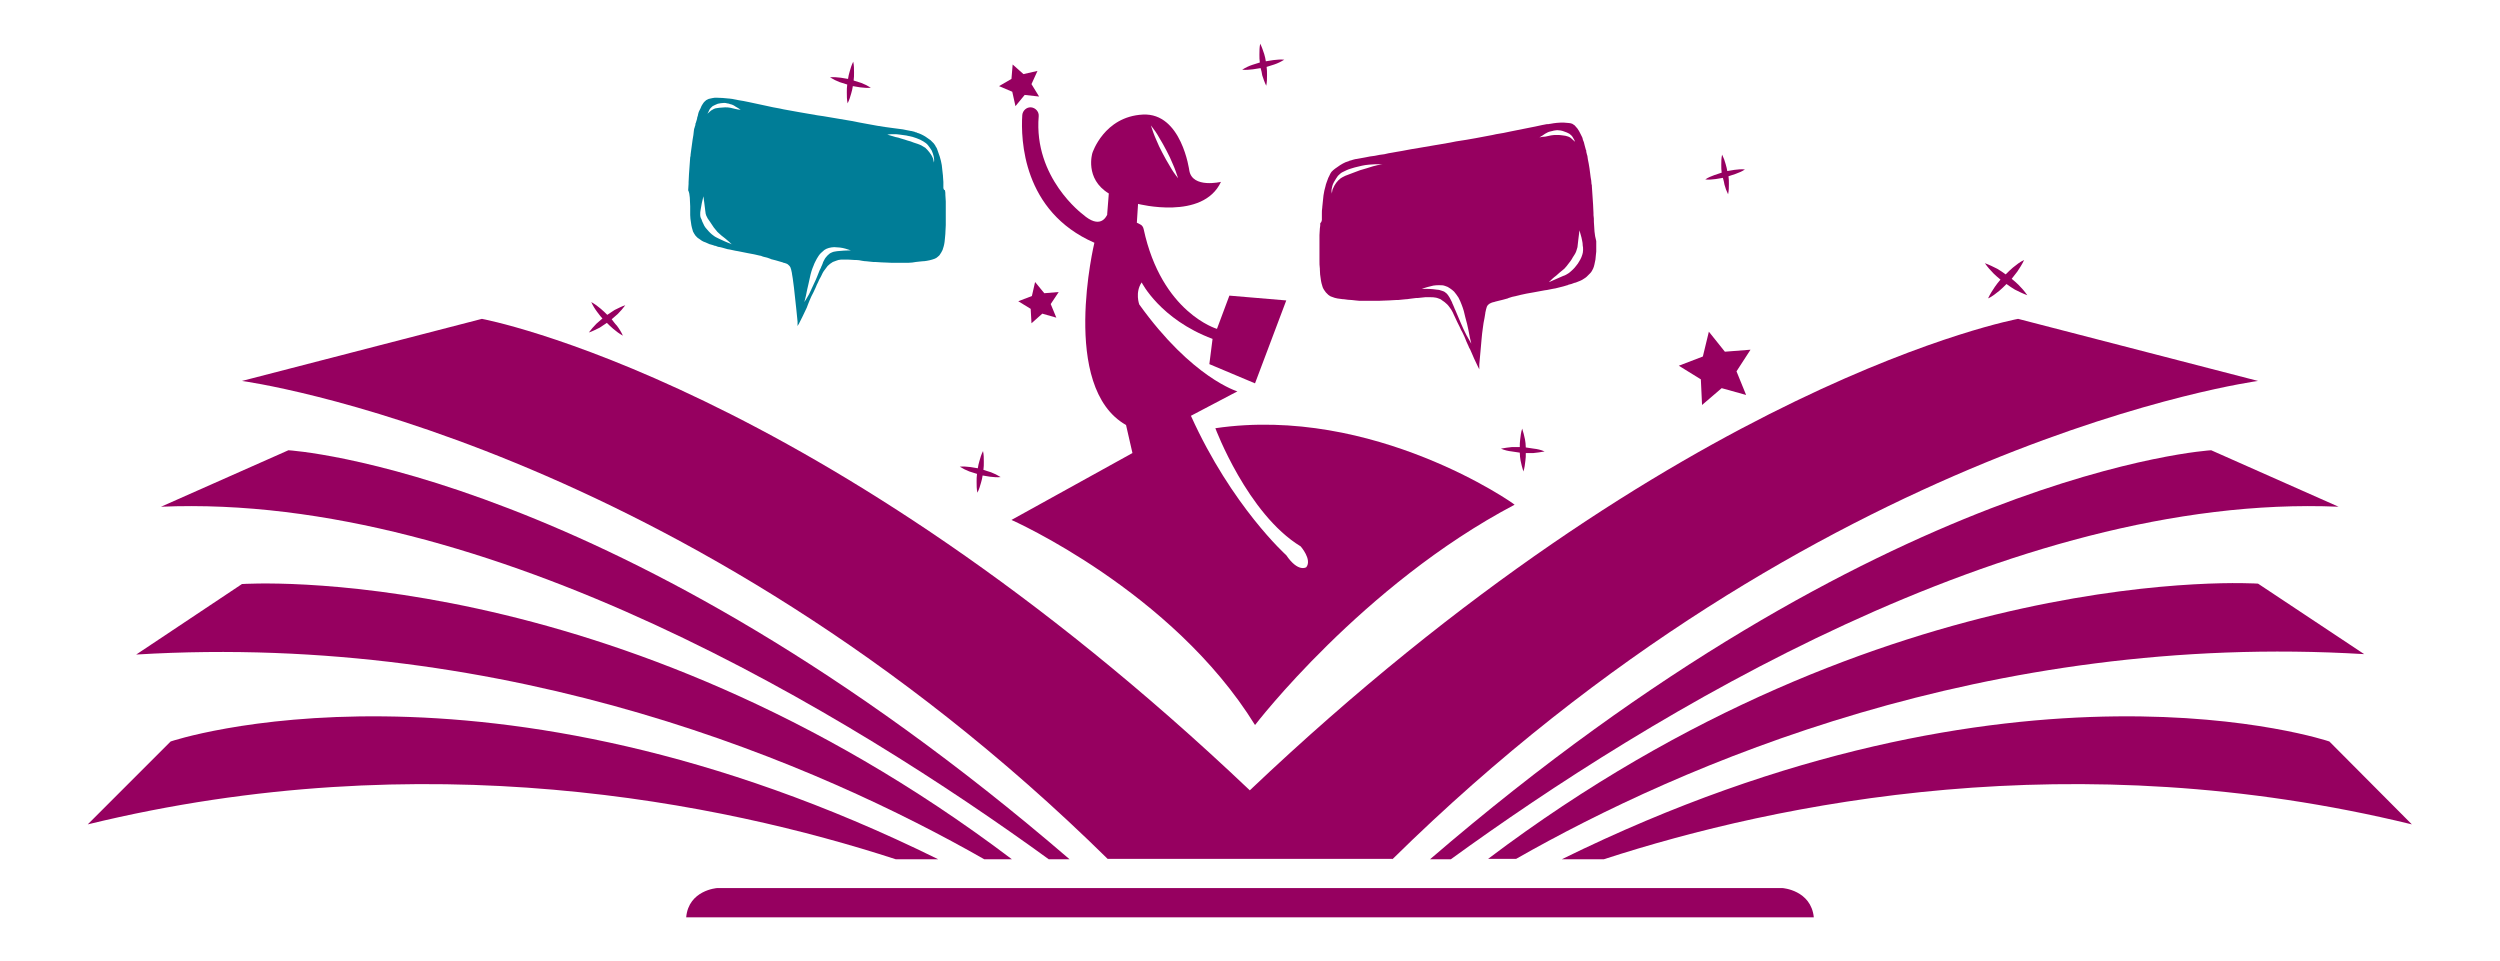 <svg xmlns="http://www.w3.org/2000/svg" xmlns:xlink="http://www.w3.org/1999/xlink" x="0px" y="0px" viewBox="0 0 624.1 239.8" style="enable-background:new 0 0 624.1 239.8;" xml:space="preserve"><style type="text/css">	.st0{fill:#960060;}	.st1{fill:#007D97;}</style><g id="Layer_1">	<g>		<path class="st0" d="M152.7,79.7c0.5-0.4,1-0.9,1.5-1.3c0.7-0.7,1.3-1.4,1.9-2.2c-1,0.3-1.8,0.8-2.7,1.2c-0.6,0.4-1.2,0.8-1.8,1.2   c-0.5-0.5-1-1-1.6-1.5c-0.7-0.6-1.5-1.2-2.4-1.7c0.4,0.9,0.9,1.7,1.5,2.5c0.4,0.5,0.8,1.1,1.3,1.6c-0.5,0.4-1,0.9-1.5,1.3   c-0.7,0.7-1.3,1.4-1.9,2.2c1-0.3,1.8-0.8,2.7-1.2c0.6-0.4,1.2-0.8,1.8-1.2c0.5,0.5,1,1,1.6,1.5c0.7,0.6,1.5,1.2,2.4,1.7   c-0.4-0.9-0.9-1.7-1.5-2.5C153.5,80.8,153.1,80.2,152.7,79.7z"></path>		<path class="st0" d="M212.9,21.5c0.6,0.1,1.2,0.2,1.8,0.3c0.9,0.1,1.8,0.2,2.7,0.1c-0.8-0.5-1.6-0.9-2.4-1.2   c-0.6-0.2-1.3-0.4-1.9-0.6c0.1-0.7,0.1-1.3,0.1-2c0-0.9,0-1.8-0.2-2.7c-0.4,0.8-0.7,1.7-0.9,2.5c-0.2,0.6-0.3,1.2-0.4,1.8   c-0.6-0.1-1.2-0.2-1.8-0.3c-0.9-0.1-1.8-0.2-2.7-0.1c0.8,0.5,1.6,0.9,2.4,1.2c0.6,0.2,1.3,0.4,1.9,0.6c-0.1,0.7-0.1,1.3-0.1,2   c0,0.9,0,1.8,0.2,2.7c0.4-0.8,0.7-1.7,0.9-2.5C212.7,22.7,212.8,22.1,212.9,21.5z"></path>		<path class="st0" d="M245.3,118.7c0.6,0.1,1.2,0.2,1.8,0.3c0.9,0.1,1.8,0.2,2.7,0.1c-0.8-0.5-1.6-0.9-2.4-1.2   c-0.6-0.2-1.3-0.4-1.9-0.6c0.1-0.7,0.1-1.3,0.1-2c0-0.9,0-1.8-0.2-2.7c-0.4,0.8-0.7,1.7-0.9,2.5c-0.2,0.6-0.3,1.2-0.4,1.8   c-0.6-0.1-1.2-0.2-1.8-0.3c-0.9-0.1-1.8-0.2-2.7-0.1c0.8,0.5,1.6,0.9,2.4,1.2c0.6,0.2,1.3,0.4,1.9,0.6c-0.1,0.7-0.1,1.3-0.1,2   c0,0.9,0,1.8,0.2,2.7c0.4-0.8,0.7-1.7,0.9-2.5C245.1,119.9,245.2,119.3,245.3,118.7z"></path>		<path class="st0" d="M499.4,69.8c-0.6-0.5-1.2-1-1.7-1.5c-0.8-0.8-1.5-1.6-2.2-2.6c1.1,0.4,2.1,0.9,3.1,1.4   c0.7,0.4,1.4,0.9,2.1,1.4c0.6-0.6,1.2-1.2,1.8-1.7c0.9-0.7,1.7-1.4,2.8-1.9c-0.5,1.1-1.1,2-1.7,2.9c-0.5,0.6-0.9,1.2-1.4,1.8   c0.6,0.5,1.2,1,1.7,1.5c0.8,0.8,1.5,1.6,2.2,2.6c-1.1-0.4-2.1-0.9-3.1-1.4c-0.7-0.4-1.4-0.9-2.1-1.4c-0.6,0.6-1.2,1.2-1.8,1.7   c-0.9,0.7-1.7,1.4-2.8,1.9c0.5-1.1,1.1-2,1.7-2.9C498.4,71,498.9,70.4,499.4,69.8z"></path>		<path class="st0" d="M314.7,17c-0.6,0.1-1.2,0.2-1.9,0.3c-0.9,0.1-1.8,0.2-2.7,0.1c0.8-0.5,1.6-0.9,2.5-1.2   c0.6-0.2,1.3-0.4,1.9-0.6c-0.1-0.7-0.1-1.3-0.1-2c0-0.9,0-1.8,0.2-2.7c0.4,0.8,0.7,1.7,1,2.6c0.2,0.6,0.3,1.2,0.4,1.8   c0.6-0.1,1.2-0.2,1.9-0.3c0.9-0.1,1.8-0.2,2.7-0.1c-0.8,0.5-1.6,0.9-2.5,1.2c-0.6,0.2-1.3,0.4-1.9,0.6c0.1,0.7,0.1,1.3,0.1,2   c0,0.9,0,1.8-0.2,2.7c-0.4-0.8-0.7-1.7-1-2.6C315,18.2,314.9,17.6,314.7,17z"></path>		<path class="st0" d="M430.1,44.4c-0.6,0.1-1.2,0.2-1.8,0.3c-0.8,0.1-1.7,0.2-2.6,0.1c0.7-0.5,1.5-0.8,2.3-1.1   c0.6-0.2,1.2-0.4,1.8-0.6c-0.1-0.6-0.1-1.3-0.1-1.9c0-0.8,0-1.7,0.2-2.6c0.4,0.8,0.7,1.6,0.9,2.4c0.2,0.6,0.3,1.2,0.4,1.7   c0.6-0.1,1.2-0.2,1.8-0.3c0.8-0.1,1.7-0.2,2.6-0.1c-0.7,0.5-1.5,0.8-2.3,1.1c-0.6,0.2-1.2,0.4-1.8,0.6c0.1,0.6,0.1,1.3,0.1,1.9   c0,0.8,0,1.7-0.2,2.6c-0.4-0.8-0.7-1.6-0.9-2.4C430.4,45.6,430.3,45,430.1,44.4z"></path>		<path class="st0" d="M380.9,113.1c0.6,0,1.3,0,1.9,0c0.9-0.1,1.8-0.2,2.8-0.4c-0.9-0.4-1.8-0.6-2.7-0.7c-0.7-0.1-1.4-0.2-2-0.3   c0-0.7-0.1-1.4-0.2-2c-0.2-0.9-0.4-1.8-0.7-2.7c-0.3,0.9-0.4,1.8-0.5,2.7c-0.1,0.6-0.1,1.3-0.1,1.9c-0.6,0-1.3,0-1.9,0   c-0.9,0.1-1.8,0.2-2.8,0.4c0.9,0.4,1.8,0.6,2.7,0.7c0.7,0.1,1.4,0.2,2,0.3c0,0.7,0.1,1.4,0.2,2c0.2,0.9,0.4,1.8,0.7,2.7   c0.3-0.9,0.4-1.8,0.5-2.7C380.9,114.4,380.9,113.8,380.9,113.1z"></path>		<polygon class="st0" points="259.4,24.1 255.8,23.7 253.5,26.5 252.7,22.9 249.4,21.5 252.5,19.7 252.8,16.1 255.5,18.5 259,17.7    257.5,21   "></polygon>		<polygon class="st0" points="435.9,98.6 429.8,96.9 424.9,101.1 424.6,94.7 419.1,91.3 425.1,89 426.6,82.8 430.6,87.8 437,87.3    433.5,92.7   "></polygon>		<polygon class="st0" points="263.7,79.3 260.2,78.3 257.5,80.7 257.3,77.1 254.2,75.2 257.6,73.9 258.4,70.4 260.7,73.2    264.3,72.9 262.3,75.9   "></polygon>		<path class="st0" d="M303.4,106.9c0,0,8,21.4,21.3,29.5c0,0,2.9,3.3,1.4,5.2c0,0-2,1.4-5-3c0,0-13.6-12.2-23.8-34.8l11.6-6.1   c0,0-11.3-3.3-24.5-21.7c0,0-1.1-3,0.6-5.5c0,0,4.6,9.2,17.7,14.1l-0.8,6.3l11.4,4.8l7.8-20.7l-14.2-1.2l-3.1,8.3   c0,0-13.8-4-18.3-24.9c-0.1-0.5-0.4-1-0.9-1.2l-0.8-0.4l0.3-4.7c0,0,16.2,4.2,20.7-5.5c0,0-7.1,1.7-7.9-2.8c0,0-1.9-14.5-11.6-14   c-9.7,0.5-12.6,9.6-12.6,9.6s-2,6.4,4.1,10.1l-0.4,5.1c0,0.1,0,0.1,0,0.2c-0.3,0.6-1.8,3.7-6.1-0.1c0,0-12.3-9.1-11-24.5   c0.1-1.1-0.8-2.1-1.9-2.2l0,0c-1.1-0.1-2.1,0.8-2.2,1.9c-0.4,6.1,0.1,24.1,18,31.9c0,0-8.7,36.1,7.9,45.5l1.6,7l-30.2,16.7   c0,0,40.1,17.7,60.8,51.2c0,0,26.8-35,64.8-55C378.1,125.8,342.9,101.1,303.4,106.9z M289.4,34.4c0.7,1.1,1.2,2.1,1.8,3.2   c0.6,1.1,1.1,2.2,1.6,3.4c0.5,1.1,0.9,2.3,1.3,3.5c-0.8-1-1.5-2-2.1-3.1c-0.7-1.1-1.2-2.1-1.8-3.2c-0.6-1.1-1.1-2.2-1.6-3.4   c-0.5-1.1-0.9-2.3-1.3-3.5C288.1,32.3,288.8,33.3,289.4,34.4z"></path>		<path class="st0" d="M397.9,55.4c0-0.6,0-1.2-0.1-1.7l0-0.5c0-0.6-0.1-1.4-0.1-2.1l0,0c-0.1-1.5-0.2-3-0.3-4.5   c0-0.2,0-0.5-0.1-0.7c0-0.5-0.1-1.1-0.2-1.6c-0.1-0.8-0.2-1.6-0.3-2.3l-0.2-1.2l-0.2-1c0-0.2-0.1-0.5-0.1-0.7c0-0.1,0-0.2-0.1-0.4   l-0.1-0.4l-0.1-0.4c0,0,0-0.1,0-0.1c0-0.1,0-0.1,0-0.2l-0.1-0.2l-0.3-1.1c-0.1-0.3-0.1-0.5-0.2-0.8l-0.2-0.5l-0.1-0.3   c0,0,0-0.1,0-0.1c0-0.1-0.1-0.2-0.1-0.3l-0.2-0.4l-0.2-0.4c-0.3-0.6-0.5-1-0.8-1.4c-0.2-0.3-0.5-0.5-0.7-0.8   c-0.2-0.1-0.4-0.3-0.6-0.4c-0.3-0.1-0.6-0.2-1-0.2c-0.4,0-0.8-0.1-1.2-0.1h0c-1.1,0-2.2,0.1-3.2,0.3l-0.1,0   c-0.3,0.1-0.6,0.1-0.9,0.1l-0.5,0.1c-0.4,0.1-0.7,0.1-1,0.2l0,0c-0.9,0.2-1.8,0.4-2.9,0.6c-1.5,0.3-3,0.6-4.5,0.9   c-1.2,0.3-2.5,0.5-3.7,0.7l-0.9,0.2c-2.7,0.5-5.6,1.1-9.1,1.6l-1.5,0.3c-2.5,0.4-5.1,0.9-7.6,1.3c-1.4,0.2-2.9,0.5-4.5,0.8   c-0.8,0.1-1.6,0.3-2.3,0.4l0,0c-0.6,0.1-1.3,0.2-2,0.4c-0.8,0.1-1.6,0.2-2.4,0.4c-0.8,0.1-1.6,0.2-2.4,0.4   c-0.7,0.1-1.5,0.3-2.2,0.4l-0.1,0c-0.3,0.1-0.6,0.1-0.8,0.2l-0.3,0.1c-0.1,0-0.3,0.1-0.4,0.1c-0.1,0-0.1,0-0.2,0.1   c-0.3,0.1-0.6,0.2-0.9,0.3c-0.9,0.4-1.8,1-2.6,1.6c-0.3,0.2-0.6,0.5-0.9,0.8c-0.2,0.3-0.4,0.6-0.5,0.9c-0.1,0.2-0.2,0.4-0.3,0.6   c-0.3,0.9-0.6,1.5-0.7,2.1c-0.2,0.7-0.4,1.5-0.5,2.3c-0.1,1-0.2,1.9-0.3,2.9l0,0.1c-0.1,0.6-0.1,1-0.1,1.5c0,0.2,0,0.5,0,0.7   c0,0.3,0,0.6,0,0.9c0,0.2-0.1,0.4-0.2,0.6c-0.1,0.1-0.1,0.1-0.2,0.2c0,0.4,0,0.9-0.1,1.3c0,0.5-0.1,1.1-0.1,1.7c0,0.4,0,0.9,0,1.3   l0,0.4c0,1.6,0,3.2,0,4.6c0,0.7,0,1.4,0.1,2.1l0,0.2c0,0.9,0.1,1.6,0.2,2.2c0.1,0.9,0.3,1.6,0.5,2.2c0.2,0.5,0.5,0.9,0.8,1.3   c0.2,0.2,0.4,0.4,0.6,0.6c0.3,0.2,0.5,0.4,0.9,0.5c0.9,0.4,1.9,0.5,2.8,0.6l0.2,0c0.7,0.1,1.4,0.2,2,0.2c0.5,0.1,1.2,0.1,1.9,0.2   c0.1,0,0.3,0,0.4,0c0.3,0,0.5,0,0.8,0l0.7,0l0.7,0c0.2,0,0.4,0,0.6,0c0.5,0,0.9,0,1.5,0c0.8,0,1.7-0.1,2.6-0.1   c0.6,0,1.2-0.1,1.8-0.1c0.2,0,0.3,0,0.5,0c0.7-0.1,1.3-0.1,2-0.2l0.2,0c0.2,0,0.5-0.1,0.7-0.1c0.5-0.1,1.1-0.1,1.6-0.2l0.4,0   c0.6-0.1,1.3-0.1,1.9-0.2l0.4,0l0.4,0c0,0,0.1,0,0.1,0c0.1,0,0.2,0,0.2,0c0.1,0,0.1,0,0.2,0c0.4,0,0.9,0,1.3,0.1   c0.2,0,0.4,0.1,0.7,0.2c0.3,0.1,0.6,0.2,0.8,0.4c0.5,0.3,1,0.7,1.4,1.1c0.4,0.4,0.7,0.9,1,1.3c0.3,0.5,0.5,0.9,0.7,1.4l0.1,0.2   c0.2,0.5,0.5,1,0.7,1.5c0.1,0.2,0.2,0.4,0.3,0.6l0.3,0.6c0.2,0.5,0.4,0.9,0.7,1.4c0.4,0.8,0.7,1.5,1,2.3c0.2,0.4,0.3,0.7,0.5,1.1   c0.1,0.3,0.2,0.5,0.4,0.8c0.4,0.8,0.7,1.7,1,2.3c0.3,0.6,0.6,1.3,0.9,1.9l0.1,0.2c0.1,0.2,0.2,0.4,0.3,0.6c0-0.1,0-0.3,0-0.4   c0,0,0-0.1,0-0.1c0-0.2,0-0.3,0-0.5l0-0.2c0.1-1.1,0.2-2.2,0.3-3.3c0.2-1.9,0.3-4,0.6-5.9c0.1-0.7,0.2-1.6,0.4-2.4   c0.1-0.4,0.1-0.8,0.2-1.2l0-0.1c0.1-0.3,0.1-0.6,0.2-0.9l0,0c0.1-0.4,0.2-0.8,0.5-1.1c0.2-0.2,0.5-0.4,0.8-0.5   c0.3-0.1,0.5-0.2,0.7-0.2l0.3-0.1c0.3-0.1,0.5-0.1,0.8-0.2c0.7-0.2,1.4-0.3,2.3-0.6l0.2-0.1c0.6-0.2,1.2-0.4,1.9-0.5   c0.1,0,0.2-0.1,0.4-0.1c0.3-0.1,0.5-0.1,0.8-0.2c0.5-0.1,0.9-0.2,1.4-0.3c0.6-0.1,1.1-0.2,1.7-0.3c0.9-0.2,1.8-0.3,2.7-0.5   c0.2,0,0.4-0.1,0.7-0.1c0.5-0.1,1-0.2,1.5-0.3l0.6-0.1l0.8-0.2c0.3-0.1,0.5-0.1,0.8-0.2c0.1,0,0.3-0.1,0.4-0.1   c0.3-0.1,0.6-0.2,1-0.3c0.1,0,0.2,0,0.2-0.1c0.3-0.1,0.5-0.1,0.8-0.2l0,0l0.8-0.3c0,0,0.1,0,0.1,0c0.1,0,0.2-0.1,0.3-0.1l1-0.4   c0.3-0.1,0.6-0.3,0.9-0.5c0.3-0.2,0.5-0.3,0.7-0.5c0.3-0.3,0.6-0.6,0.9-0.9c0.3-0.3,0.5-0.7,0.7-1.1c0.3-0.6,0.4-1.4,0.6-2.3   c0.1-0.7,0.1-1.4,0.2-2c0-0.2,0-0.3,0-0.5c0-0.2,0-0.3,0-0.5c0-0.1,0-0.1,0-0.2l0-0.7l0-0.7C398,58.5,398,57,397.9,55.4z    M342.8,41.5c-0.5,0.2-1.1,0.3-1.6,0.5c-0.6,0.2-1.1,0.3-1.7,0.5c-0.6,0.2-1.1,0.4-1.6,0.6c-0.7,0.3-1.4,0.5-2.1,0.8   c-0.4,0.2-0.8,0.4-1.1,0.6c-0.4,0.3-0.8,0.7-1.1,1.1c-0.3,0.4-0.6,0.9-0.8,1.4c-0.1,0.2-0.2,0.4-0.2,0.6c0,0.2-0.1,0.4-0.1,0.6   c0,0,0,0,0,0c0,0.1,0,0.1,0,0.2c0,0,0,0,0,0c0-0.2-0.1-0.5-0.1-0.7c0-0.3,0-0.5,0.1-0.8c0.1-0.6,0.3-1.1,0.6-1.6   c0.3-0.5,0.6-1,0.9-1.4c0.4-0.4,0.8-0.8,1.3-1c0.6-0.3,1.2-0.6,1.9-0.8c0.3-0.1,0.7-0.2,1-0.3c1.2-0.3,2.3-0.6,3.6-0.7   c0.5,0,1.1-0.1,1.6-0.1c0.6,0,1.2,0,1.7,0.1c0,0,0,0,0,0C344.3,41.1,343.5,41.3,342.8,41.5z M367.3,85.8c-0.4-0.7-0.8-1.4-1.2-2.1   c-0.5-1-1-2-1.4-3c-0.5-1.1-0.9-2.2-1.4-3.3c-0.1-0.2-0.2-0.4-0.3-0.7c-0.1-0.2-0.2-0.5-0.3-0.7c-0.1-0.2-0.2-0.4-0.2-0.5   c-0.1-0.2-0.2-0.4-0.3-0.6c-0.2-0.4-0.4-0.8-0.7-1.2c-0.2-0.3-0.4-0.5-0.7-0.7c-0.2-0.2-0.5-0.3-0.8-0.4c-0.5-0.2-1-0.3-1.4-0.3   c-1.2-0.2-2.5-0.2-3.7-0.2c0,0,0,0,0,0c1-0.3,1.9-0.6,2.9-0.8c0.5-0.1,1-0.1,1.5-0.1c0,0,0,0,0.1,0c0.5,0,0.9,0,1.4,0.2   c0.4,0.1,0.8,0.3,1.2,0.6c0.3,0.2,0.7,0.5,1,0.8c0.4,0.5,0.8,1,1.1,1.5c0.3,0.6,0.6,1.2,0.8,1.8c0.4,1,0.7,2.1,0.9,3.1   c0.3,1.1,0.6,2.2,0.8,3.3C366.8,83.6,367,84.7,367.3,85.8C367.3,85.8,367.3,85.8,367.3,85.8z M384.3,34.3   C384.3,34.3,384.3,34.3,384.3,34.3c0.5-0.3,1-0.6,1.4-0.9c0.5-0.3,0.9-0.5,1.4-0.6c0.3-0.1,0.6-0.1,0.8-0.2c0.2,0,0.5-0.1,0.8-0.1   c0,0,0,0,0.1,0c0.5,0,1.1,0.1,1.6,0.3c0.3,0.1,0.5,0.2,0.8,0.3c0.2,0.1,0.4,0.2,0.6,0.3c0.4,0.3,0.7,0.6,0.9,1   c0.2,0.3,0.4,0.7,0.5,1c0,0,0,0,0,0c-0.3-0.3-0.7-0.6-1-0.9c-0.2-0.2-0.5-0.3-0.7-0.4c-0.2-0.1-0.5-0.1-0.7-0.2   c-0.2,0-0.5-0.1-0.7-0.1c-0.5-0.1-1-0.1-1.5-0.1c-0.5,0-0.9,0-1.4,0.1c-0.5,0.1-0.9,0.2-1.4,0.3C385.3,34.1,384.8,34.2,384.3,34.3   z M395,63.6c-0.1,0.4-0.3,0.8-0.5,1.2c-0.2,0.3-0.4,0.7-0.6,1c-0.5,0.7-1,1.3-1.7,1.9c-0.3,0.3-0.7,0.6-1.1,0.8   c-0.3,0.2-0.6,0.3-0.9,0.4c-1.1,0.5-2.1,0.9-3.2,1.4c-0.1,0-0.1,0.1-0.2,0.1c0,0,0,0,0,0c-0.1,0-0.1,0-0.2,0.1c0,0,0,0,0,0   c0.6-0.6,1.2-1.2,1.9-1.7c0.3-0.3,0.6-0.5,0.9-0.8c0.4-0.3,0.7-0.6,1.1-0.9c0.4-0.4,0.7-0.8,1-1.2c0.4-0.5,0.8-1,1.1-1.6   c0.3-0.5,0.7-1,0.9-1.6c0.1-0.3,0.2-0.6,0.3-1c0-0.3,0.1-0.6,0.1-0.9c0.1-0.6,0.1-1.2,0.2-1.7c0.1-0.5,0.1-1.1,0.2-1.6   c0,0,0,0,0,0c0,0,0,0,0,0c0.2,0.6,0.3,1.2,0.5,1.8c0.1,0.6,0.3,1.2,0.3,1.8c0-0.1,0-0.1,0-0.2c0,0.1,0,0.2,0,0.3   c0.1,0.4,0.1,0.8,0.1,1.2C395.2,62.9,395.1,63.3,395,63.6z"></path>		<path class="st1" d="M172.3,51.5l0,0.6l0,0.6c0,0.1,0,0.1,0,0.2c0,0.1,0,0.3,0,0.4c0,0.1,0,0.3,0,0.4c0,0.6,0.1,1.3,0.2,1.9   c0.1,0.9,0.3,1.5,0.5,2.2c0.2,0.4,0.4,0.7,0.6,1c0.3,0.3,0.5,0.6,0.9,0.8c0.2,0.2,0.5,0.3,0.7,0.5c0.3,0.2,0.6,0.3,0.9,0.4   l0.9,0.4c0.1,0,0.2,0.1,0.2,0.1c0,0,0.1,0,0.1,0l0.7,0.2l0,0c0.2,0.1,0.5,0.2,0.7,0.2c0.1,0,0.1,0,0.2,0.1   c0.3,0.1,0.6,0.2,0.9,0.2c0.1,0,0.2,0.1,0.4,0.1c0.2,0.1,0.5,0.1,0.7,0.2l0.7,0.2l0.6,0.1c0.5,0.1,0.9,0.2,1.4,0.3   c0.2,0,0.4,0.1,0.6,0.1c0.8,0.2,1.7,0.3,2.5,0.5c0.5,0.1,1,0.2,1.6,0.3c0.4,0.1,0.9,0.2,1.3,0.3c0.2,0,0.5,0.1,0.7,0.2   c0.1,0,0.2,0.1,0.3,0.1c0.6,0.1,1.2,0.3,1.7,0.5l0.2,0.1c0.9,0.2,1.5,0.4,2.2,0.6c0.2,0.1,0.5,0.1,0.7,0.2l0.2,0.1   c0.2,0,0.4,0.1,0.7,0.2c0.3,0.1,0.5,0.3,0.7,0.5c0.3,0.3,0.4,0.6,0.5,1l0,0c0.1,0.3,0.1,0.6,0.2,0.9l0,0.1   c0.1,0.4,0.1,0.8,0.2,1.2c0.1,0.8,0.2,1.6,0.3,2.3c0.2,1.8,0.4,3.7,0.6,5.5c0.1,1,0.2,2,0.3,3l0,0.2c0,0.1,0,0.3,0,0.4   c0,0,0,0.1,0,0.1c0,0.1,0,0.3,0,0.4c0.1-0.2,0.2-0.4,0.3-0.5l0.1-0.2c0.3-0.6,0.6-1.2,0.9-1.8c0.3-0.6,0.6-1.3,1-2.1   c0.1-0.3,0.2-0.5,0.3-0.8c0.1-0.3,0.3-0.7,0.4-1c0.3-0.7,0.6-1.4,1-2.1c0.2-0.4,0.4-0.9,0.6-1.3l0.2-0.5c0.1-0.2,0.2-0.4,0.3-0.6   c0.2-0.5,0.4-0.9,0.7-1.4l0.1-0.2c0.2-0.4,0.4-0.9,0.7-1.3c0.3-0.4,0.6-0.8,0.9-1.2c0.4-0.4,0.8-0.7,1.3-1   c0.2-0.1,0.5-0.2,0.8-0.3c0.2-0.1,0.4-0.1,0.6-0.2c0.4-0.1,0.8-0.1,1.2-0.1c0.1,0,0.1,0,0.2,0c0.1,0,0.2,0,0.2,0c0,0,0.1,0,0.1,0   l0.3,0l0.3,0c0.6,0,1.2,0.1,1.7,0.1l0.4,0c0.5,0,1,0.1,1.5,0.2c0.2,0,0.5,0.1,0.7,0.1l0.2,0c0.6,0.1,1.2,0.1,1.9,0.2   c0.2,0,0.3,0,0.5,0c0.5,0,1.1,0.1,1.6,0.1c0.9,0,1.7,0.1,2.4,0.1c0.5,0,1,0,1.4,0c0.2,0,0.3,0,0.5,0l0.7,0l0.6,0   c0.2,0,0.5,0,0.7,0c0.1,0,0.2,0,0.4,0c0.6,0,1.3-0.1,1.8-0.2c0.6-0.1,1.2-0.1,1.9-0.2l0.2,0c0.9-0.1,1.8-0.3,2.6-0.6   c0.3-0.1,0.6-0.3,0.8-0.5c0.2-0.2,0.4-0.3,0.5-0.5c0.3-0.4,0.5-0.8,0.7-1.2c0.2-0.6,0.4-1.2,0.5-2c0.1-0.6,0.1-1.3,0.2-2.1l0-0.1   c0-0.7,0.1-1.3,0.1-2c0-1.3,0-2.8,0-4.3l0-0.4c0-0.4,0-0.8,0-1.2c0-0.6-0.1-1.1-0.1-1.6c0-0.4,0-0.8-0.1-1.2   c-0.1,0-0.1-0.1-0.2-0.1c-0.1-0.1-0.2-0.3-0.2-0.5c0-0.3,0-0.6,0-0.8c0-0.2,0-0.4,0-0.7c0-0.4-0.1-0.9-0.1-1.4l0-0.1   c-0.1-0.9-0.2-1.8-0.3-2.7c-0.1-0.7-0.3-1.4-0.5-2.1c-0.2-0.6-0.4-1.2-0.7-2c-0.1-0.2-0.2-0.4-0.3-0.5c-0.1-0.3-0.3-0.5-0.5-0.8   c-0.3-0.3-0.6-0.6-0.8-0.8c-0.7-0.5-1.5-1.1-2.4-1.5c-0.2-0.1-0.5-0.2-0.8-0.3c-0.1,0-0.1,0-0.2-0.1c-0.1,0-0.2-0.1-0.4-0.1   l-0.2-0.1c-0.3-0.1-0.5-0.1-0.8-0.2l-0.1,0c-0.7-0.1-1.4-0.3-2-0.4c-0.8-0.1-1.5-0.2-2.3-0.3c-0.7-0.1-1.5-0.2-2.2-0.3   c-0.7-0.1-1.3-0.2-1.9-0.3l0,0c-0.7-0.1-1.5-0.3-2.2-0.4c-1.5-0.3-2.9-0.5-4.2-0.8c-2.4-0.4-4.7-0.8-7.1-1.2l-1.4-0.2   c-3.3-0.6-6-1-8.5-1.5l-0.9-0.2c-1.1-0.2-2.3-0.4-3.5-0.7c-1.4-0.3-2.8-0.6-4.2-0.9c-1-0.2-1.9-0.4-2.7-0.5l0,0   c-0.3-0.1-0.6-0.1-1-0.2l-0.5-0.1c-0.3,0-0.6-0.1-0.8-0.1l-0.1,0c-1-0.1-2-0.2-3-0.2h0c-0.4,0-0.7,0-1.1,0.1   c-0.3,0.1-0.6,0.1-0.9,0.2c-0.2,0.1-0.4,0.2-0.6,0.3c-0.2,0.2-0.5,0.4-0.7,0.7c-0.2,0.3-0.5,0.7-0.7,1.3l-0.2,0.4l-0.2,0.4   c0,0.1-0.1,0.2-0.1,0.2c0,0,0,0.1,0,0.1l-0.1,0.3l-0.1,0.5c-0.1,0.3-0.2,0.5-0.2,0.8l-0.3,1l-0.1,0.2c0,0.1,0,0.1,0,0.2   c0,0,0,0.1,0,0.1l-0.1,0.3l-0.1,0.3c0,0.1,0,0.2-0.1,0.3c0,0.2-0.1,0.4-0.1,0.7l-0.1,0.9l-0.2,1.2c-0.1,0.7-0.2,1.4-0.3,2.2   c-0.1,0.5-0.1,1-0.2,1.5c0,0.2,0,0.4-0.1,0.7c-0.1,1.4-0.2,2.8-0.3,4.2l0,0c0,0.7-0.1,1.4-0.1,2l0,0.4c0,0.5-0.1,1.1-0.1,1.6   C172.3,48.5,172.2,50,172.3,51.5z M221.5,33.6C221.5,33.6,221.5,33.6,221.5,33.6c0.5-0.1,1.1-0.1,1.6-0.1c0.5,0,1,0,1.5,0.1   c1.1,0.1,2.2,0.3,3.3,0.6c0.3,0.1,0.6,0.2,0.9,0.3c0.6,0.2,1.2,0.5,1.7,0.8c0.5,0.3,0.9,0.6,1.2,1c0.3,0.4,0.6,0.8,0.9,1.3   c0.2,0.5,0.4,1,0.5,1.5c0,0.2,0.1,0.5,0.1,0.8c0,0.2,0,0.5-0.1,0.7c0,0,0,0,0,0c0-0.1,0-0.1,0-0.2c0,0,0,0,0,0   c0-0.2-0.1-0.3-0.1-0.5c0-0.2-0.1-0.4-0.2-0.6c-0.2-0.5-0.5-0.9-0.8-1.3c-0.3-0.4-0.6-0.7-1-1.1c-0.3-0.2-0.7-0.4-1-0.6   c-0.6-0.3-1.3-0.5-1.9-0.7c-0.5-0.2-1-0.4-1.5-0.5c-0.5-0.2-1-0.3-1.6-0.5c-0.5-0.2-1-0.3-1.5-0.4C222.9,34,222.2,33.8,221.5,33.6   z M200.8,75.4c0.3-1,0.5-2.1,0.7-3.1c0.2-1,0.5-2,0.7-3.1c0.2-1,0.5-2,0.9-2.9c0.2-0.6,0.5-1.1,0.8-1.7c0.3-0.5,0.6-1,1-1.4   c0.3-0.3,0.6-0.5,0.9-0.8c0.3-0.2,0.7-0.4,1.1-0.5c0.4-0.1,0.9-0.2,1.3-0.2c0,0,0,0,0.1,0c0.5,0,0.9,0.1,1.4,0.1   c0.9,0.1,1.8,0.4,2.7,0.7c0,0,0,0,0,0c-1.1,0-2.3,0.1-3.4,0.2c-0.5,0.1-0.9,0.1-1.3,0.3c-0.2,0.1-0.5,0.2-0.7,0.4   c-0.2,0.2-0.5,0.4-0.7,0.7c-0.3,0.3-0.5,0.7-0.7,1.1c-0.1,0.2-0.2,0.4-0.2,0.5c-0.1,0.2-0.1,0.3-0.2,0.5c-0.1,0.2-0.2,0.4-0.3,0.7   c-0.1,0.2-0.2,0.4-0.3,0.6c-0.4,1-0.8,2.1-1.3,3.1c-0.4,0.9-0.9,1.9-1.3,2.8C201.6,74.1,201.2,74.8,200.8,75.4   C200.8,75.4,200.8,75.4,200.8,75.4z M183.6,27.2c-0.4-0.1-0.8-0.2-1.3-0.3c-0.4-0.1-0.9-0.1-1.3-0.1c-0.5,0-0.9,0.1-1.4,0.1   c-0.2,0-0.5,0.1-0.7,0.1c-0.2,0-0.5,0.1-0.7,0.2c-0.2,0.1-0.5,0.3-0.7,0.4c-0.3,0.3-0.6,0.5-0.9,0.8c0,0,0,0,0,0   c0.2-0.3,0.3-0.6,0.5-1c0.2-0.4,0.5-0.6,0.8-0.9c0.2-0.1,0.4-0.2,0.6-0.3c0.2-0.1,0.5-0.2,0.7-0.3c0.5-0.1,1-0.2,1.5-0.2   c0,0,0,0,0.1,0c0.2,0,0.5,0,0.7,0.1c0.3,0,0.5,0.1,0.8,0.2c0.5,0.1,0.9,0.3,1.3,0.6c0.5,0.3,0.9,0.5,1.3,0.8c0,0,0,0,0,0   C184.5,27.4,184,27.3,183.6,27.2z M174.8,53.6c0-0.4,0-0.8,0.1-1.2c0-0.1,0-0.2,0-0.2c0,0.1,0,0.1,0,0.2c0.1-0.6,0.2-1.1,0.3-1.7   c0.1-0.6,0.3-1.1,0.4-1.7c0,0,0,0,0,0c0,0,0,0,0,0c0.1,0.5,0.1,1,0.2,1.5c0.1,0.5,0.1,1.1,0.2,1.6c0,0.3,0.1,0.6,0.1,0.8   c0,0.3,0.1,0.6,0.2,0.9c0.2,0.5,0.5,1,0.9,1.5c0.3,0.5,0.7,1,1,1.5c0.3,0.4,0.6,0.7,0.9,1.1c0.3,0.3,0.7,0.6,1,0.9   c0.3,0.2,0.6,0.5,0.9,0.7c0.6,0.5,1.2,1,1.8,1.6c0,0,0,0,0,0c0,0-0.1,0-0.1-0.1c0,0,0,0,0,0c-0.1,0-0.1-0.1-0.2-0.1   c-1-0.4-2-0.8-3-1.3c-0.3-0.1-0.5-0.3-0.8-0.4c-0.4-0.2-0.7-0.5-1-0.7c-0.6-0.5-1.1-1.1-1.6-1.7c-0.2-0.3-0.4-0.6-0.5-0.9   c-0.2-0.4-0.4-0.8-0.5-1.2C174.9,54.4,174.8,54,174.8,53.6z"></path>		<path class="st0" d="M347.6,214.5C453.9,109.8,563.7,95.1,563.7,95.1l-59.9-15.5c0,0-84.1,15.5-191.8,117.7   C204.4,95.1,120.3,79.6,120.3,79.6L60.4,95.1c0,0,109.8,14.7,216.1,119.3H347.6z"></path>		<path class="st0" d="M445,221.7H312h-133c0,0-7.1,0.5-7.7,7.3h17H312h123.8h17C452.1,222.2,445,221.7,445,221.7z"></path>		<path class="st0" d="M234.2,214.5c-113.4-55.9-191.6-29.4-191.6-29.4l-20.7,20.7c84.4-20.6,158.3-5.4,201.7,8.7H234.2z"></path>		<path class="st0" d="M252.6,214.5c-99.4-75.2-192.2-68.7-192.2-68.7L34,163.4c94.2-5.7,170.8,27.8,211.7,51.1H252.6z"></path>		<path class="st0" d="M267,214.5c-113.1-97.3-195-102.1-195-102.1l-31.8,14.1c81.8-3.5,172.7,52.5,221.6,88H267z"></path>		<path class="st0" d="M581.5,185.1c0,0-78.1-26.5-191.6,29.4h10.5c43.4-14.1,117.3-29.3,201.7-8.7L581.5,185.1z"></path>		<path class="st0" d="M563.7,145.7c0,0-92.8-6.4-192.2,68.7h7c40.9-23.3,117.4-56.8,211.7-51.1L563.7,145.7z"></path>		<path class="st0" d="M552,112.4c0,0-81.8,4.7-195,102.1h5.2c48.9-35.5,139.8-91.5,221.6-88L552,112.4z"></path>	</g></g><g id="Layer_2"></g><g id="Layer_3"></g><g id="Layer_4"></g></svg>